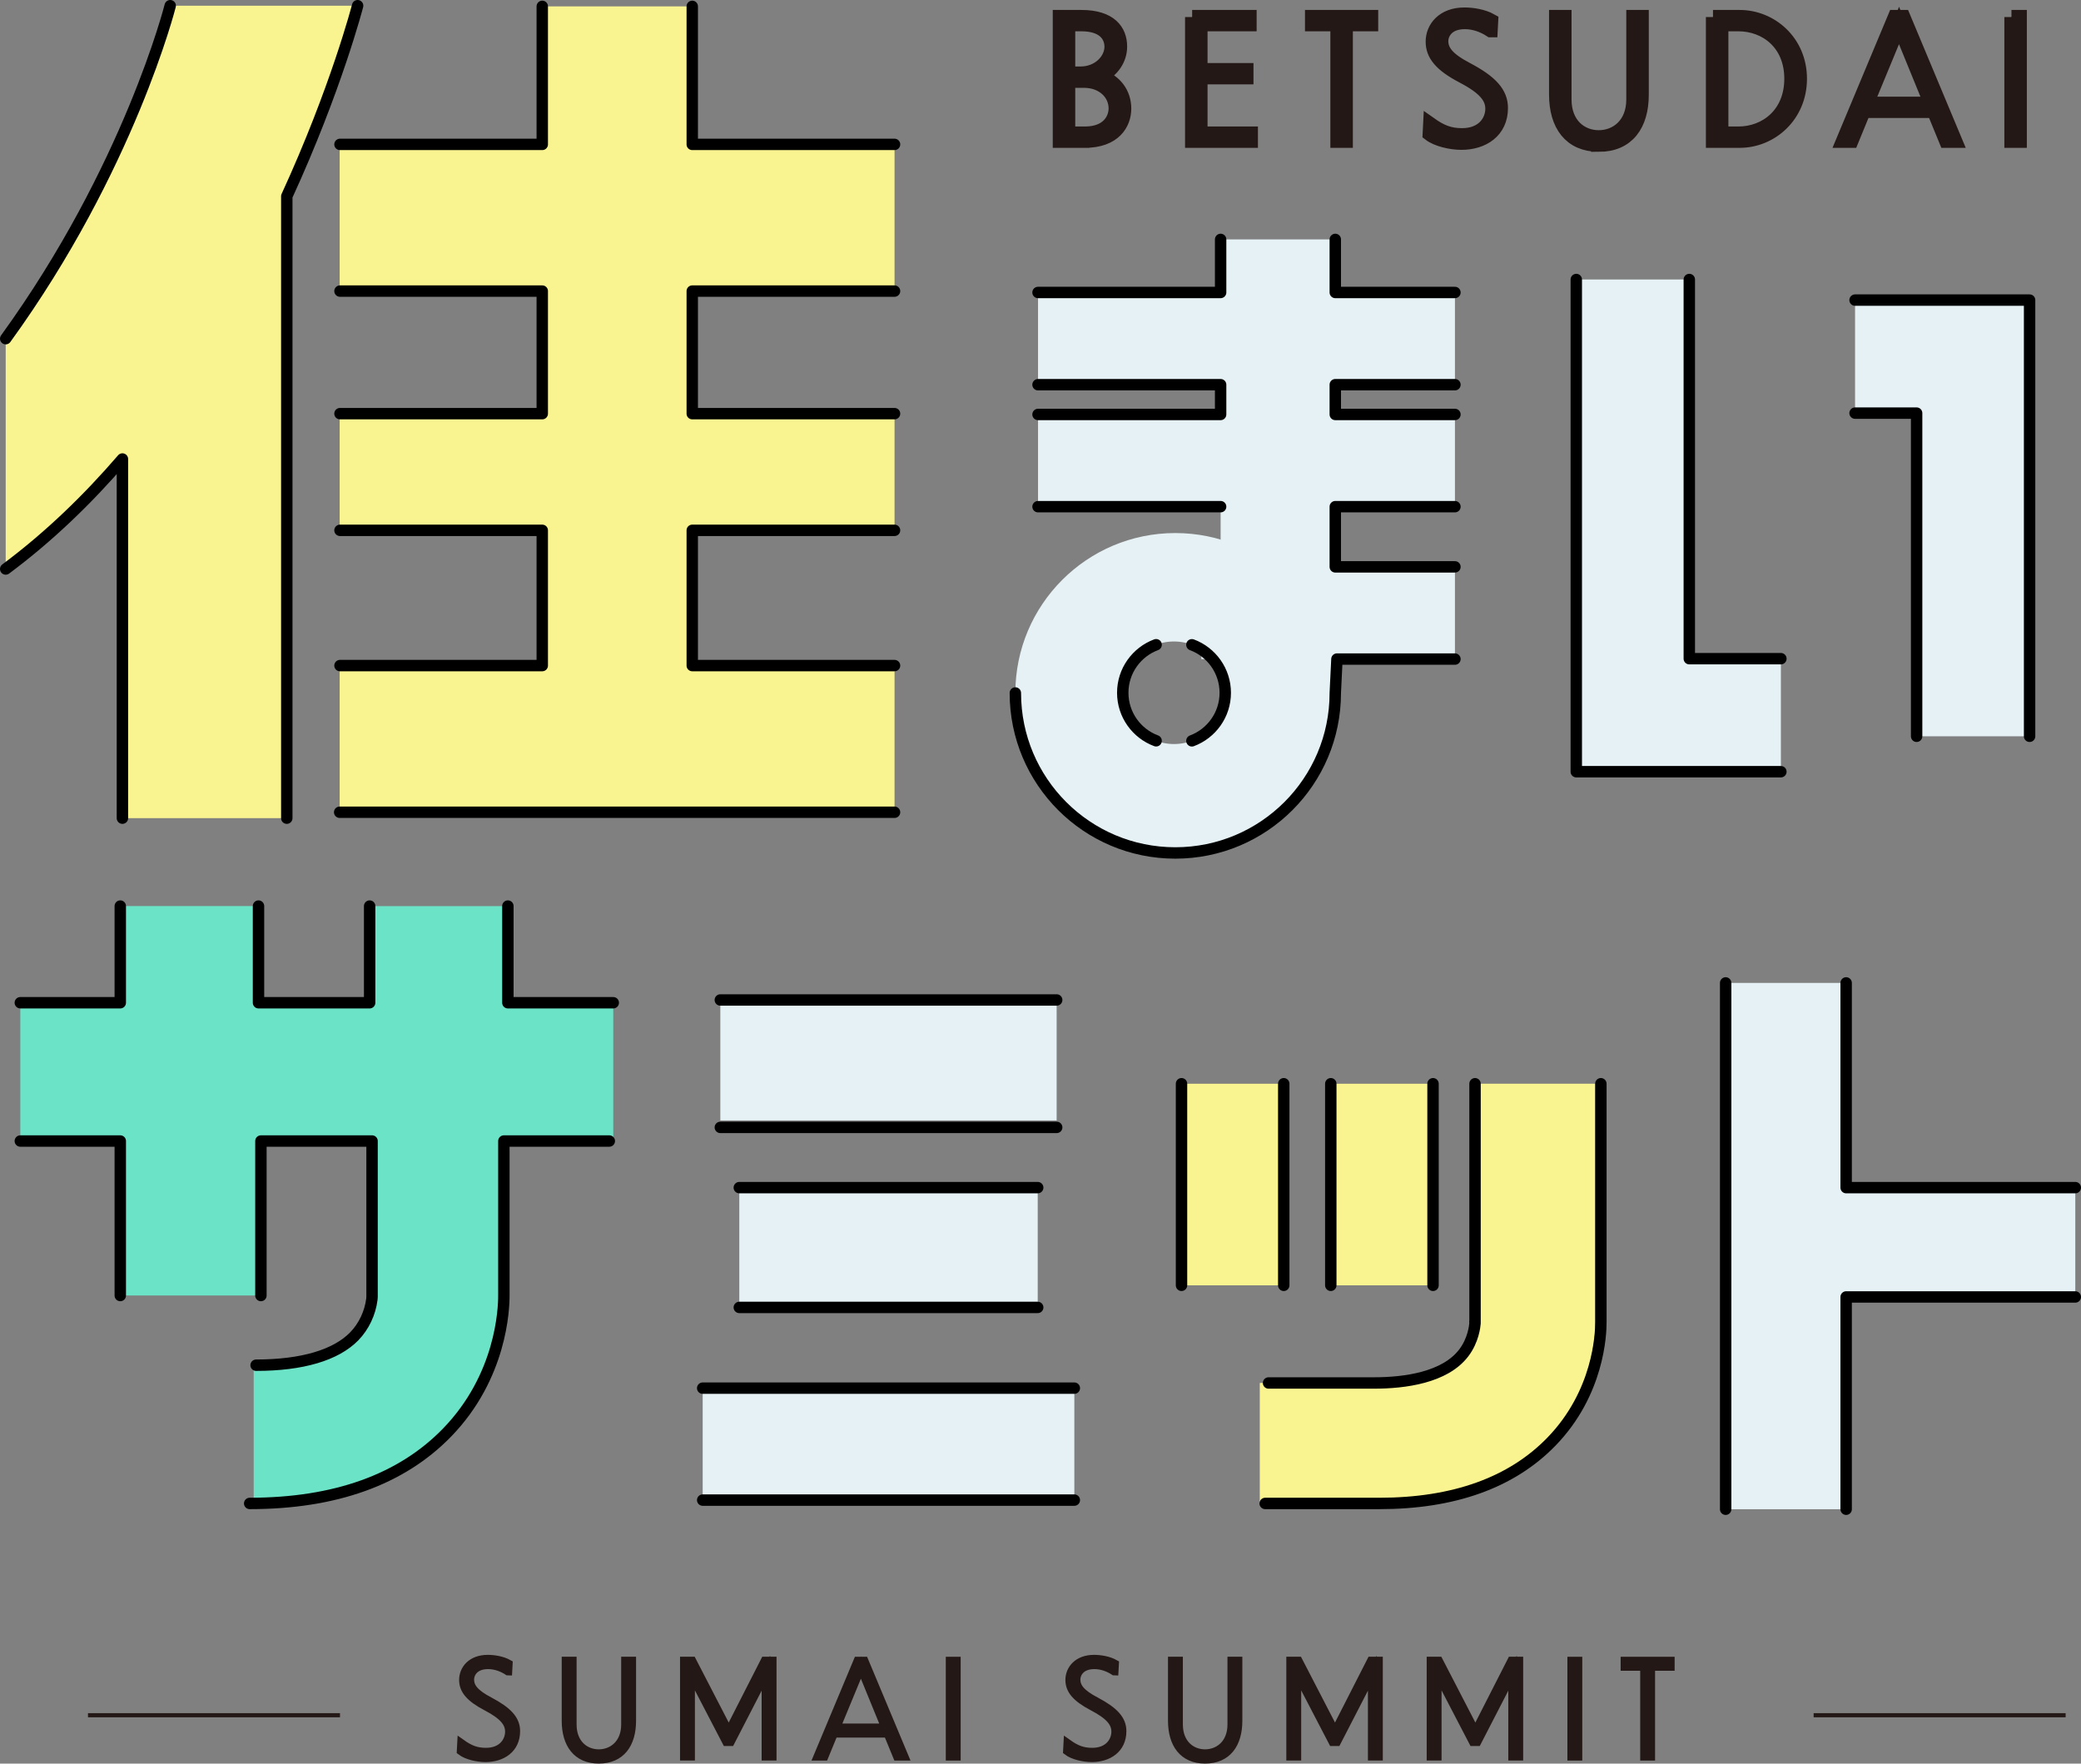 <svg id="_レイヤー_2" data-name="レイヤー 2" xmlns="http://www.w3.org/2000/svg" viewBox="0 0 467.15 395.87"><rect x="0" y="0" width="467.15" height="395.87" fill="#808080" stroke="none"/><defs><style>.cls-4{stroke:#000;stroke-linecap:round;stroke-linejoin:round;stroke-width:2.56px;fill:none}.cls-5{fill:#6ae3c7}.cls-5,.cls-6,.cls-7{stroke-width:0}.cls-6{fill:#faf490}.cls-7{fill:#e5f1f4}</style></defs><g id="_レイヤー_2-2" data-name="レイヤー 2"><path class="cls-6" d="M76.25 32.41h124.56v32.92H76.25zm0 116.99h124.56v32.92H76.25zm0-56.55h124.56v26.18H76.25z"/><path class="cls-6" d="M121.73 1.43h33.67v163.81h-33.67zM27.48 183.65h36.9V32.41l-36.9 14v137.24z"/><path class="cls-6" d="M38.21 1.28S29.03 37.75 1.28 76.02v51.71c57.45-42.78 79-126.45 79-126.45H38.22z"/><path class="cls-4" d="M1.28 127.72c9.74-7.25 18.45-15.69 26.2-24.69v80.62m36.9 0V44.06c11.1-24.16 15.9-42.78 15.9-42.78m-42.07 0S29.03 37.75 1.28 76.02"/><path class="cls-7" d="M233.02 65.65h93.59v20.7h-93.59zm0 27.38h93.59v20.7h-93.59zm36.67 34.21h56.92v20.7h-56.92z"/><path class="cls-7" d="M274.01 53.74h25.73v103.21h-25.73z"/><path class="cls-7" d="M263.84 119.65c-19.83 0-35.91 16.08-35.91 35.91s16.08 35.91 35.91 35.91 35.91-16.08 35.91-35.91-16.08-35.91-35.91-35.91zm-.3 47.36c-6.35 0-11.51-5.15-11.51-11.51s5.15-11.51 11.51-11.51 11.51 5.15 11.51 11.51-5.15 11.51-11.51 11.51zm136.24 6.21h-45.93V62.74h25.37v85.11h20.56v25.37zm55.83-7.95h-25.36V92.73h-13.82V67.36h39.18v97.91z"/><path class="cls-4" d="M200.81 32.41H155.4V1.43m45.41 63.91H155.4v27.51h45.41m0 26.19H155.4v30.36h45.41M76.32 32.41h45.41V1.43M76.32 65.34h45.41v27.51H76.32m0 26.19h45.41v30.36H76.32m-.07 32.92h124.56m73.2-128.58v11.91h-40.99m0 20.7h40.99v6.68h-40.99m0 20.7h40.99m25.74-59.99v11.91h26.86m0 20.7h-26.86v6.68h26.86m0 20.7h-26.86v13.51h26.86m-98.68 28.31c0 19.83 16.08 35.91 35.91 35.91s35.91-16.08 35.91-35.91l.37-7.61h26.49"/><path class="cls-4" d="M259.53 144.72c-4.37 1.63-7.49 5.84-7.49 10.78s3.12 9.16 7.49 10.78m8.03.01c4.37-1.63 7.49-5.84 7.49-10.78 0-4.94-3.12-9.16-7.49-10.78m86.29-81.99v110.48h45.93"/><path class="cls-4" d="M379.22 62.74v85.11h20.56m16.65-55.12h13.82v72.54"/><path class="cls-4" d="M416.43 67.36h39.18v97.91"/><path d="M243.54 31.59h-5.62V3.83h4.84c6.48 0 8.67 3.13 8.67 6.62 0 2.75-1.64 5.32-4.47 6.66 3.39 1.15 5.4 3.91 5.4 7.26s-2.23 7.22-8.82 7.22zm-3.76-26.16v11.09h2.79c4.06 0 6.96-2.98 6.96-6.07-.04-2.49-1.75-5.02-6.77-5.02h-2.98zm3.57 12.69h-3.57v11.87h3.76c5.14 0 6.88-3.13 6.92-5.62 0-3.5-2.94-6.25-7.11-6.25zm24.27-14.29h12.88v1.6h-11.02v10.31h10.31v1.6h-10.31v12.65h11.31v1.6h-13.17V3.83zm32.61 1.6h-5.69v-1.6h13.25v1.6h-5.69v26.16h-1.86V5.43zm34.39 1.34c-1.53-1-3.57-1.82-5.77-1.82-4.24 0-5.32 2.79-5.32 4.24 0 2.2 1.3 4.06 5.69 6.36 5.51 2.9 7.7 5.4 7.7 8.71 0 5.17-4.06 7.78-8.86 7.78-2.34 0-5.47-.71-7.11-1.97l.11-2.2c2.42 1.71 4.32 2.49 7.15 2.49 4.76 0 6.81-3.16 6.81-5.95 0-2.57-1.71-4.73-6.62-7.29-4.99-2.61-6.77-4.91-6.77-7.78 0-3.05 2.34-6.07 7.11-6.07 1.79 0 4.21.37 5.99 1.38l-.11 2.12zm24.27 25.71c-6.36 0-9.56-4.5-9.56-11.24V3.83h1.86v18.5c0 5.66 3.72 8.49 7.7 8.49s7.78-2.83 7.78-8.49V3.83h1.86v17.42c0 6.74-3.16 11.24-9.64 11.24zm25.65-28.65h5.99c7 0 13.51 5.55 13.51 13.84s-6.48 13.92-13.51 13.92h-5.99V3.83zm1.86 26.16h3.83c6.18 0 11.91-4.35 11.91-12.32s-5.73-12.24-11.91-12.24h-3.83v24.56zm47.71-5.1h-15.74l-2.75 6.7h-1.86l11.61-27.76h1.9l11.61 27.76h-2.01l-2.75-6.7zm-.63-1.6L426.3 5.72l-7.26 17.57h14.44zm18.06-19.46h1.86v27.76h-1.86V3.83z" stroke="#231815" stroke-miterlimit="10" fill="#231815" stroke-width="3.19"/><path d="M114.01 375.1c-1.17-.77-2.75-1.4-4.44-1.4-3.27 0-4.1 2.15-4.1 3.27 0 1.69 1 3.13 4.39 4.9 4.24 2.24 5.94 4.16 5.94 6.71 0 3.99-3.13 5.99-6.82 5.99-1.81 0-4.21-.54-5.48-1.52l.09-1.69c1.86 1.32 3.33 1.92 5.5 1.92 3.67 0 5.25-2.44 5.25-4.59 0-1.98-1.32-3.64-5.1-5.62-3.84-2.01-5.22-3.78-5.22-5.99 0-2.35 1.81-4.67 5.48-4.67 1.38 0 3.24.29 4.62 1.06l-.09 1.63zm20.41 19.81c-4.9 0-7.37-3.47-7.37-8.66v-13.42h1.43v14.25c0 4.36 2.87 6.54 5.93 6.54s5.99-2.18 5.99-6.54v-14.25h1.43v13.42c0 5.19-2.44 8.66-7.43 8.66zm20.62-19.38v18.69h-1.43v-21.39h1.75l8.23 15.91 8.11-15.91h1.66v21.39h-1.43v-18.66l-7.94 15.4h-.92l-8.03-15.43zm44.24 13.54h-12.13l-2.12 5.16h-1.43l8.95-21.39h1.46l8.95 21.39h-1.55l-2.12-5.16zm-.49-1.24l-5.53-13.53-5.59 13.53h11.12zm14.48-14.99h1.43v21.39h-1.43v-21.39zm36.84 2.26c-1.17-.77-2.75-1.4-4.44-1.4-3.27 0-4.1 2.15-4.1 3.27 0 1.69 1 3.13 4.39 4.9 4.24 2.24 5.94 4.16 5.94 6.71 0 3.99-3.13 5.99-6.82 5.99-1.81 0-4.21-.54-5.48-1.52l.09-1.69c1.86 1.32 3.33 1.92 5.5 1.92 3.67 0 5.25-2.44 5.25-4.59 0-1.98-1.32-3.64-5.1-5.62-3.84-2.01-5.22-3.78-5.22-5.99 0-2.35 1.81-4.67 5.48-4.67 1.38 0 3.24.29 4.62 1.06l-.09 1.63zm20.41 19.81c-4.9 0-7.37-3.47-7.37-8.66v-13.42h1.43v14.25c0 4.36 2.87 6.54 5.93 6.54s5.99-2.18 5.99-6.54v-14.25h1.43v13.42c0 5.19-2.44 8.66-7.43 8.66zm20.62-19.38v18.69h-1.43v-21.39h1.75l8.23 15.91 8.11-15.91h1.66v21.39h-1.43v-18.66l-7.94 15.4h-.92l-8.03-15.43zm31.51 0v18.69h-1.43v-21.39h1.75l8.23 15.91 8.11-15.91h1.66v21.39h-1.43v-18.66l-7.94 15.4h-.92l-8.03-15.43zm30.16-2.69h1.43v21.39h-1.43v-21.39zm16.34 1.23h-4.39v-1.23h10.21v1.23h-4.39v20.16h-1.43v-20.16z" stroke-width="1.91" stroke="#231815" stroke-miterlimit="10" fill="#231815"/><path class="cls-5" d="M27 203.38h31.03v87.41H27z"/><path class="cls-7" d="M387.38 220.63h27.04v118.14h-27.04z"/><path class="cls-5" d="M56.95 337.47v-31.03c10.29 0 17.91-2.24 22.04-6.49 2.16-2.22 3.57-5.24 3.95-8.31.04-.29.05-.55.04-.84v-87.41h31.03v87.36c.02 3.03-.53 18.26-12.78 30.85-10.25 10.54-25.15 15.88-44.28 15.88z"/><path class="cls-6" d="M308.44 337.47H282.8v-27.04h25.64c6.86 0 15.93-1.18 20.17-6.78 2.12-2.8 2.45-5.91 2.51-6.63l-.03-.36.03.14v-53.54h27.04v53.49c.02 2.64-.46 15.91-11.13 26.88-8.93 9.18-21.91 13.84-38.59 13.84z"/><path class="cls-4" d="M359.37 243.26v53.49c.02 2.64-.46 15.91-11.13 26.88-8.93 9.18-21.91 13.84-38.59 13.84h-25.64"/><path class="cls-4" d="M284.77 310.43h23.67c6.86 0 15.93-1.18 20.17-6.78 2.12-2.8 2.45-5.91 2.51-6.63l-.03-.36.03.14v-53.54"/><path class="cls-5" d="M4.56 225.08h133.11v31.03H4.56z"/><path class="cls-4" d="M58.57 290.8v-34.68h24.95v34.68c0 .29 0 .55-.04.84-.38 3.07-1.79 6.09-3.95 8.31-4.13 4.24-11.75 6.49-22.04 6.49m-1.44 31.03c19.13 0 34.03-5.34 44.28-15.88 12.25-12.59 12.8-27.82 12.78-30.85v-34.62h23.67"/><path class="cls-7" d="M161.7 224.46h75.5v27.04h-75.5z"/><path class="cls-6" d="M265.23 243.26h22.95v45.25h-22.95zm33.51 0h22.95v45.25h-22.95z"/><path class="cls-7" d="M165.96 267.31h66.99v27.04h-66.99zm-8.22 44.72h83.43v24.69h-83.43zm229.64-46.12h78.49v25.87h-78.49z"/><path class="cls-4" d="M161.7 224.46h75.51m-75.51 28.6h75.51m-71.25 13.52h66.99m-66.99 26.89h66.99m-75.21 18.12h83.43m-83.43 25.13h83.43m24.06-93.46v45.25m22.95-45.25v45.25m10.56-45.25v45.25m22.95-45.25v45.25m92.74-67.88v45.95h51.44m-51.44 72.19v-47.65h51.44m-78.49-70.49v118.14M27 203.38v21.7H4.56m53.47-21.7v21.7h24.95v-21.7m31.03 0v21.7h23.66M4.56 256.12H27v34.68"/><path d="M76.32 385.01H19.75m443.95 0h-56.57" stroke-width=".93" fill="none" stroke="#231815" stroke-miterlimit="10"/></g></svg>
